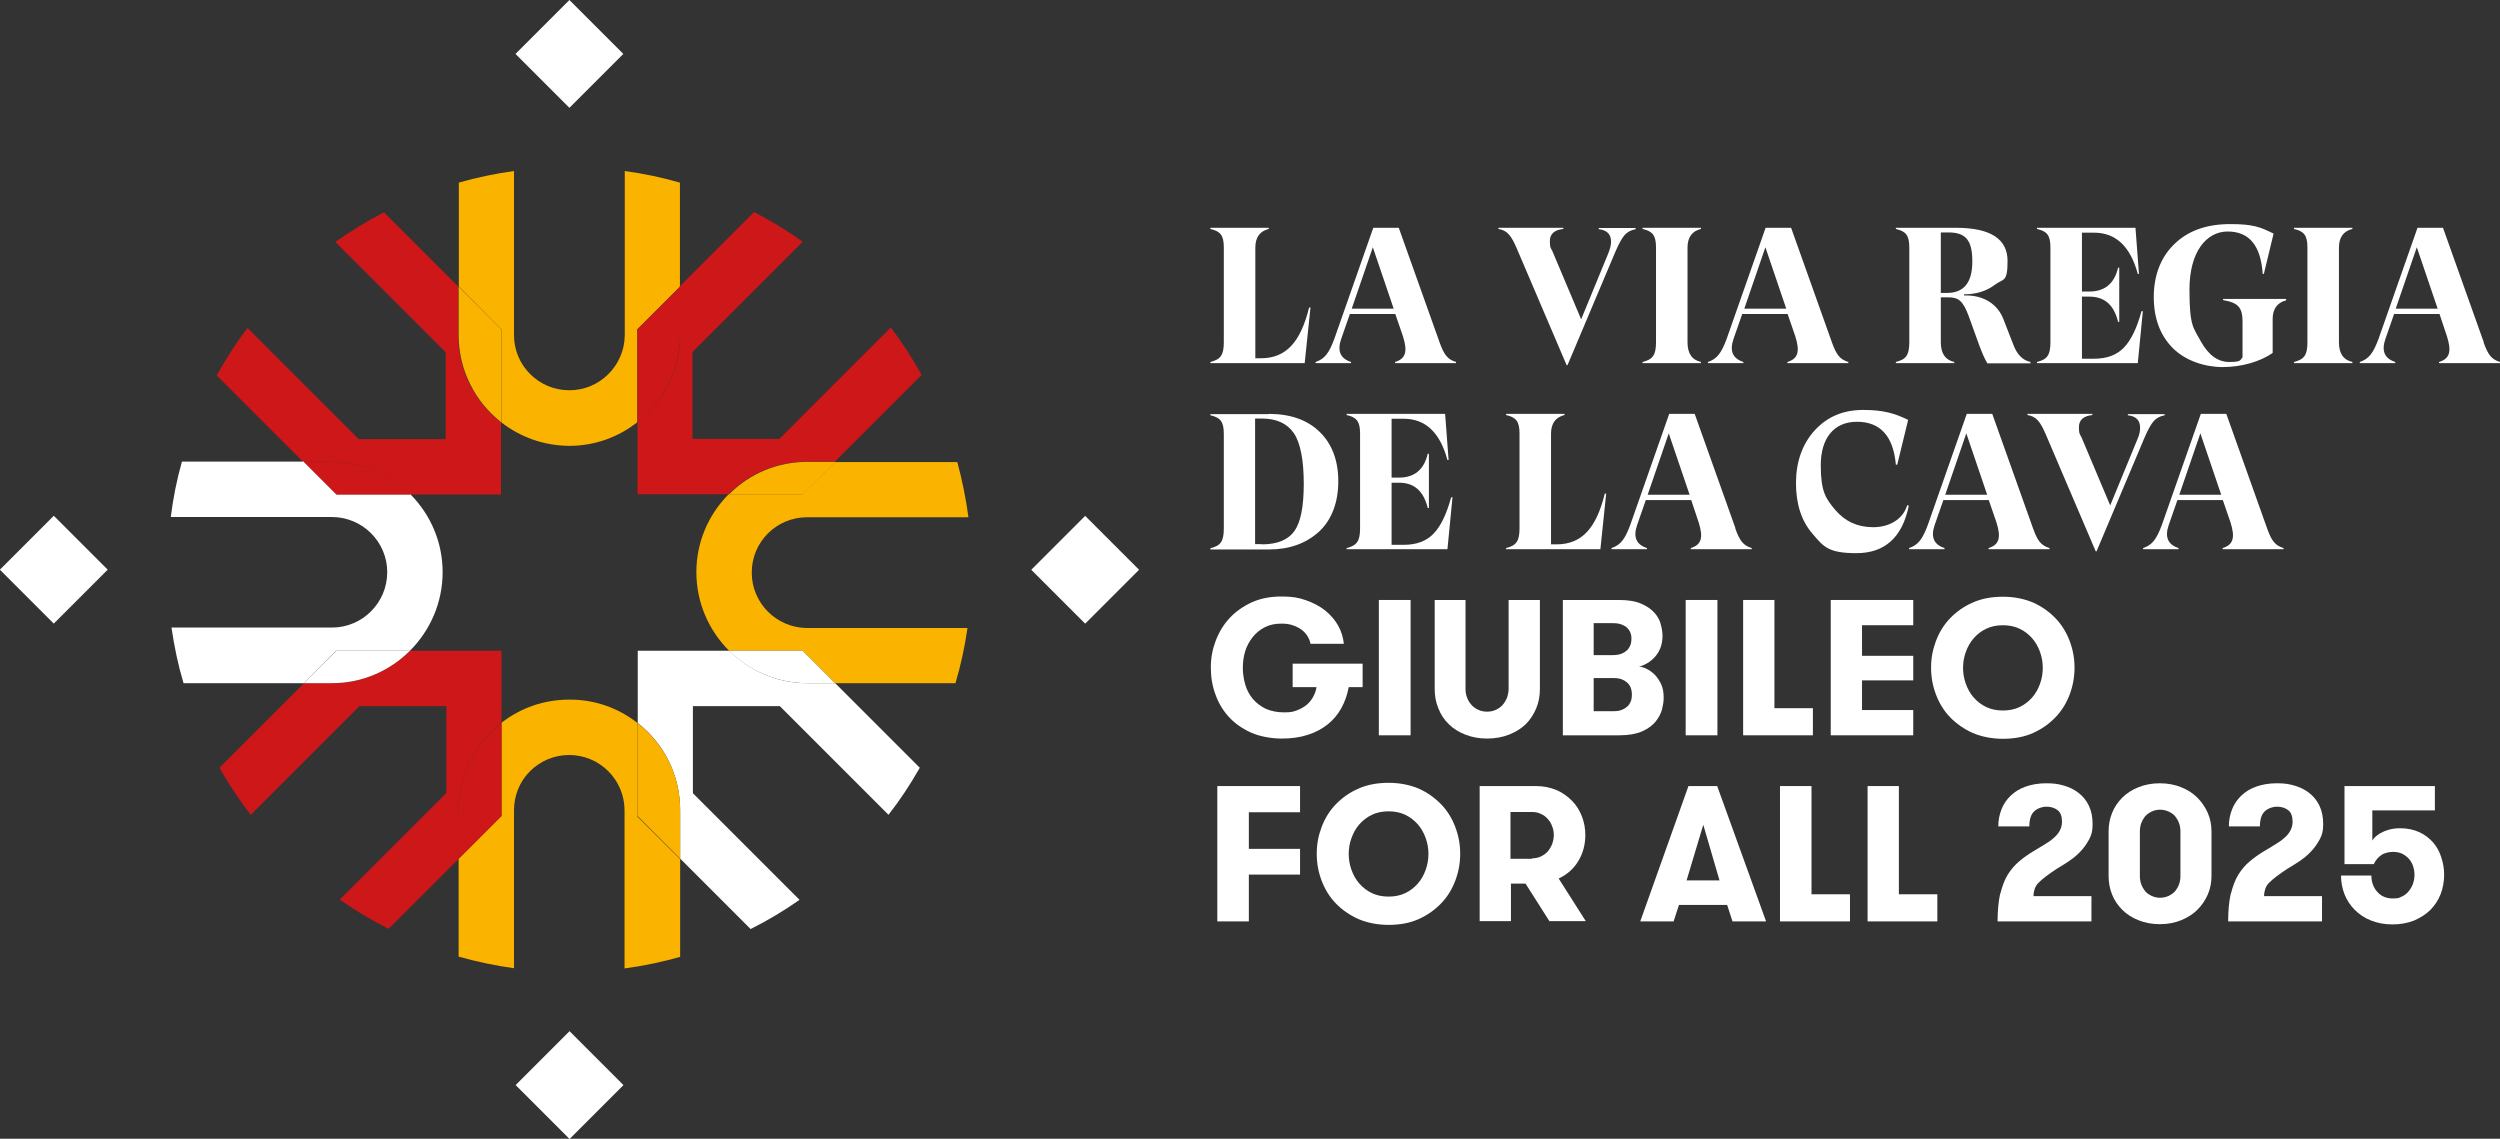 <?xml version="1.0" encoding="UTF-8"?>
<svg xmlns="http://www.w3.org/2000/svg" version="1.1" viewBox="0 0 1078.8 491.4">
  <rect x="0" y="0" width="1078.8" height="491.4" fill="#333333" stroke="none"/>
  <defs>
    <style>
      .cls-1 {
        fill: #cd1719;
      }

      .cls-2 {
        fill: #fff;
      }

      .cls-3 {
        fill: #fab400;
      }
    </style>
  </defs>
  <!-- Generator: Adobe Illustrator 28.7.1, SVG Export Plug-In . SVG Version: 1.2.0 Build 142)  -->
  <g>
    <g id="Livello_1">
      <g>
        <path class="cls-3" d="M275.1,352.1v-40.1c-8.4-6.6-18.7-10.2-29.5-10.1-10.7,0-20.9,3.5-29.2,10v40.2l-18.5,18.5v42.2c7.8,2.2,15.8,3.9,23.9,5v-68.1c0-6.4,2.4-12.4,6.9-16.9,4.5-4.5,10.5-7,16.9-7h0c6.4,0,12.4,2.5,16.9,7,4.5,4.5,7,10.5,7,16.9v68.2c8.3-1.1,16.2-2.8,24-5v-42.2c0,0-18.5-18.4-18.5-18.4Z"/>
        <path class="cls-1" d="M197.9,349.7c0-12.8,4.9-24.8,13.9-33.8,1.4-1.4,3-2.8,4.6-4v-31.1h-39.5c-8.6,8.6-20.5,13.9-33.6,14h-12.1s-36.5,36.5-36.5,36.5c4,7.1,8.5,13.9,13.5,20.3l46.9-46.9h37.5s0,37.5,0,37.5l-46,46c6.7,4.7,13.8,8.9,21.1,12.6l30.3-30.3v-20.9Z"/>
        <path class="cls-1" d="M197.9,349.7v20.9s18.5-18.5,18.5-18.5v-40.2c-1.6,1.2-3.1,2.6-4.6,4-9,9-14,21-13.9,33.8"/>
        <path class="cls-2" d="M299,342.2v-37.5h37.5s46.9,46.9,46.9,46.9c5-6.4,9.5-13.2,13.5-20.3l-36.5-36.5h-12.1c-13.1,0-25-5.4-33.6-14h-39.5s0,31.2,0,31.2c1.5,1.2,2.9,2.4,4.3,3.8,9,9,14,21,14,33.8v20.9s30.4,30.4,30.4,30.4c7.4-3.7,14.4-7.9,21.1-12.6l-46-46Z"/>
        <path class="cls-3" d="M293.5,370.5v-20.9c0-12.8-5-24.8-14.1-33.8-1.4-1.4-2.8-2.6-4.3-3.8v40.1l18.4,18.4Z"/>
        <path class="cls-3" d="M216.4,142.1v40.2c8.1,6.3,18.2,10,29.2,10.1h0c11.1,0,21.3-3.8,29.4-10.2v-40.1l18.4-18.4v-44.9c-7.7-2.2-15.6-3.9-23.8-5v70.8c-.1,13.2-10.9,23.9-24,23.8-13.2,0-23.9-10.8-23.8-23.9v-70.7c-8.1,1.1-16.1,2.8-23.8,5v44.8s18.4,18.5,18.4,18.5Z"/>
        <path class="cls-1" d="M143.1,199.3h0c12.7,0,24.7,4.9,33.7,13.9,0,0,0,.1.1.2h39.3s0-31.1,0-31.1c-11.3-8.8-18.5-22.4-18.5-37.8v-20.9s-32-32-32-32c-7.3,3.8-14.3,8.1-21,12.8l47.6,47.6v37.5h-37.5s-48-48-48-48c-4.9,6.5-9.3,13.3-13.3,20.5l37.3,37.3h12Z"/>
        <path class="cls-3" d="M197.9,123.6v20.9c0,15.3,7.2,29,18.5,37.8v-40.2l-18.5-18.5Z"/>
        <path class="cls-1" d="M293.5,144.6c0,15.2-7.2,28.8-18.4,37.5v31.2h39.3c0,0,0-.1.1-.2,9-9,21-13.9,33.7-13.9h12.1s37.4-37.4,37.4-37.4c-4-7.2-8.4-14-13.3-20.5l-48.1,48.1h-37.5s0-37.5,0-37.5l47.6-47.6c-6.7-4.8-13.7-9-21-12.8l-32.1,32.1v20.9Z"/>
        <path class="cls-1" d="M293.5,144.6v-20.9s-18.4,18.4-18.4,18.4v40.1c11.1-8.7,18.3-22.3,18.4-37.5"/>
        <path class="cls-2" d="M145.2,280.8h31.7c8.7-8.7,14.1-20.7,14.1-33.9,0-12.7-5-24.6-13.9-33.6h-31.9s-14.1-14.1-14.1-14.1h-52.6c-2.2,7.8-3.8,15.8-4.8,23.9h69.5c0,0,0,0,0,0,13.2,0,23.9,10.7,23.9,23.8,0,13.2-10.7,23.9-23.8,23.9h-69.3c1.2,8.3,2.9,16.3,5.2,24h52c0,0,14-14.1,14-14.1Z"/>
        <path class="cls-2" d="M131.2,294.8h12.1c13.1,0,25-5.4,33.6-14h-31.7l-14,14Z"/>
        <path class="cls-1" d="M143.2,199.3h-12.1s14.1,14.1,14.1,14.1h31.9s0-.1-.1-.2c-9-9-21-13.9-33.7-13.9"/>
        <path class="cls-3" d="M346.3,213.3h-31.9c-8.9,9-13.9,20.9-13.9,33.6,0,13.2,5.4,25.2,14.1,33.9h31.7s14,14,14,14h52c2.3-7.7,4-15.6,5.2-23.8h-69.3c-13.2-.1-23.9-10.9-23.8-24,0-13.2,10.7-23.8,23.9-23.8h69.6c-1.1-8.1-2.7-16.1-4.8-23.8h-52.7s-14.1,14-14.1,14Z"/>
        <path class="cls-2" d="M314.6,280.8c8.6,8.6,20.5,13.9,33.6,14h12.1s-14-14-14-14h-31.7Z"/>
        <path class="cls-3" d="M360.4,199.3h-12s0,0,0,0c-12.7,0-24.7,4.9-33.7,13.9,0,0,0,.1-.1.2h31.9s14.1-14.1,14.1-14.1Z"/>
        <rect class="cls-2" x="229.3" y="6.8" width="32.9" height="32.9" transform="translate(55.5 180.6) rotate(-45)"/>
        <rect class="cls-2" x="229.3" y="451.8" width="32.9" height="32.9" transform="translate(-259.1 310.9) rotate(-45)"/>
        <rect class="cls-2" x="451.8" y="229.3" width="32.9" height="32.9" transform="translate(-36.6 403.2) rotate(-45)"/>
        <rect class="cls-2" x="6.8" y="229.3" width="32.9" height="32.9" transform="translate(-167 88.5) rotate(-45)"/>
        <path class="cls-2" d="M565.5,132.7l-2.5,24h-40.7v-.5c4.3-1.1,5.8-2.8,5.8-8.5v-40.9c0-5.3-1.5-7-5.8-8v-.5h25.2v.5c-3.8.9-5.8,3.6-5.8,8v47.8h2.4c11.1,0,17.2-7.3,20.8-21.9h.6Z"/>
        <path class="cls-2" d="M621.2,147.7c1.9,5.3,3.4,7.4,7.1,8.5v.5h-26.3v-.5c4.6-1.4,5.5-4.5,3.4-11.1l-3.3-9.6h-19.6l-3.8,10.9c-1.7,5.1-.3,8.3,4.3,9.8v.5h-15.3v-.5c3.9-1.3,5.8-3.8,8.1-10l16.8-47.9h11l17.6,49.4ZM583.3,133.2h18.1l-9-26.5-9.1,26.5Z"/>
        <path class="cls-2" d="M676,157.5l-21.4-50.1c-2.4-5.6-4.1-8-8-8.6v-.5h28v.5c-3.9.4-5.8,2.2-5.8,5.2s.3,2.8,1.1,4.4l12.4,29.4,11.8-28.7c.7-1.8,1.1-3.4,1.1-4.8,0-3.2-1.7-5-5.3-5.4v-.5h15.9v.5c-2.1.4-3.7,1.3-4.8,2.6-1.2,1.4-2.5,3.8-4,7.3l-20.6,48.8h-.4Z"/>
        <path class="cls-2" d="M734,98.8c-3.8.9-5.8,3.6-5.8,8v40.9c0,4.8,1.9,7.6,5.8,8.5v.5h-25.2v-.5c4.3-1.1,5.8-2.8,5.8-8.5v-40.9c0-5.3-1.5-7-5.8-8v-.5h25.2v.5Z"/>
        <path class="cls-2" d="M790.5,147.7c1.9,5.3,3.4,7.4,7.1,8.5v.5h-26.3v-.5c4.6-1.4,5.5-4.5,3.4-11.1l-3.3-9.6h-19.6l-3.8,10.9c-1.7,5.1-.3,8.3,4.3,9.8v.5h-15.3v-.5c3.9-1.3,5.8-3.8,8.1-10l16.8-47.9h11l17.6,49.4ZM752.7,133.2h18.1l-9-26.5-9.1,26.5Z"/>
        <path class="cls-2" d="M818.1,156.7v-.5c4.3-1.1,5.8-2.8,5.8-8.5v-40.9c0-5.3-1.5-7-5.8-8v-.5h26c14.8,0,22.2,4.8,22.2,14.3s-1.8,7.5-5.5,10.3c-3.7,2.8-8.1,4.1-13.3,4.1v.5c8.1-.3,14.4,3.5,17,10.2l4.4,11.3c1.6,4.1,4,6.5,7.3,7.2v.6h-18.6c-.9-1.4-2.2-4.2-3.7-8.3l-4.4-12.2c-2.4-6.3-4.2-8-8.8-8h-3.2v19.4c0,4.8,1.9,7.6,5.8,8.5v.5h-25.2ZM837.5,126.4h2.7c7.3,0,10.9-4.5,10.9-13.6s-2.8-12.5-10.3-12.5h-3.3v26.1Z"/>
        <path class="cls-2" d="M924.7,134.1l-2.2,22.6h-43.5v-.5c4.3-1.1,5.8-2.8,5.8-8.5v-40.9c0-5.3-1.5-7-5.8-8v-.5h42.5l1.5,19.9h-.5c-3.2-11.8-9.4-17.8-18.9-17.8h-5.2v25.4h3.2c6.6,0,10.8-3.4,12.4-10.3h.5v23.4h-.5c-1.8-7.3-5.8-10.9-12.4-10.9h-3.2v26.8h5.2c5.6,0,9.8-1.6,12.9-4.8,3.1-3.2,5.6-8.4,7.6-15.7h.5Z"/>
        <path class="cls-2" d="M986.5,129.1v.5c-3.8,1-5.8,3.7-5.8,8v14.7c-5.4,3.8-13.6,6.1-21.5,6.1s-16.3-2.8-21.7-8.3c-5.4-5.5-8.1-12.8-8.1-22s3-17.2,9-22.9c5.9-5.7,13.9-8.5,24-8.5s12.9,1.3,18.7,4.1l-4.2,17.4h-.5c-.8-12.2-5.8-18.3-15.1-18.3s-16.5,8.9-16.5,25,1.7,16.4,4.9,22.4c3.3,5.9,7.3,8.9,12.3,8.9s4.6-.7,5.7-2v-15.4c0-6-1.8-8.2-8.4-9.3v-.5h27.3Z"/>
        <path class="cls-2" d="M1015.1,98.8c-3.8.9-5.8,3.6-5.8,8v40.9c0,4.8,1.9,7.6,5.8,8.5v.5h-25.2v-.5c4.3-1.1,5.8-2.8,5.8-8.5v-40.9c0-5.3-1.5-7-5.8-8v-.5h25.2v.5Z"/>
        <path class="cls-2" d="M1071.7,147.7c1.9,5.3,3.4,7.4,7.1,8.5v.5h-26.3v-.5c4.6-1.4,5.5-4.5,3.4-11.1l-3.2-9.6h-19.6l-3.8,10.9c-1.7,5.1-.3,8.3,4.3,9.8v.5h-15.3v-.5c3.9-1.3,5.8-3.8,8.1-10l16.8-47.9h11l17.6,49.4ZM1033.8,133.2h18.1l-9-26.5-9.1,26.5Z"/>
        <path class="cls-2" d="M547.5,178.6c9.3,0,16.7,2.6,22,7.8,5.3,5.2,8,12.3,8,21.3s-2.8,16.6-8.3,21.7c-5.6,5.1-12.8,7.7-21.5,7.7h-25.4v-.5c4.3-1.1,5.8-2.8,5.8-8.5v-40.9c0-5.3-1.5-7-5.8-8v-.5h25.2ZM544.5,234.9c6.6,0,11.3-1.9,14-5.7,2.8-3.8,4.1-10.6,4.1-20.5s-1.4-17.6-4.3-21.8c-2.9-4.2-7.5-6.3-13.9-6.3h-2.8v54.2h2.8Z"/>
        <path class="cls-2" d="M626.8,214.4l-2.2,22.6h-43.5v-.5c4.3-1.1,5.8-2.8,5.8-8.5v-40.9c0-5.3-1.5-7-5.8-8v-.5h42.5l1.5,19.9h-.5c-3.2-11.8-9.4-17.8-18.9-17.8h-5.2v25.4h3.2c6.6,0,10.8-3.4,12.4-10.3h.5v23.4h-.5c-1.8-7.3-5.8-10.9-12.4-10.9h-3.2v26.8h5.2c5.6,0,9.8-1.6,12.9-4.8,3.1-3.2,5.6-8.4,7.6-15.7h.5Z"/>
        <path class="cls-2" d="M693.1,213l-2.5,24h-40.7v-.5c4.3-1.1,5.8-2.8,5.8-8.5v-40.9c0-5.3-1.5-7-5.8-8v-.5h25.2v.5c-3.8.9-5.8,3.6-5.8,8v47.8h2.4c11.1,0,17.2-7.3,20.8-21.9h.6Z"/>
        <path class="cls-2" d="M748.8,228c1.9,5.3,3.4,7.4,7.1,8.5v.5h-26.3v-.5c4.6-1.4,5.5-4.5,3.4-11.1l-3.2-9.6h-19.6l-3.8,10.9c-1.7,5.1-.3,8.3,4.3,9.8v.5h-15.3v-.5c3.9-1.3,5.8-3.8,8.1-10l16.8-47.9h11l17.6,49.4ZM711,213.5h18.1l-9-26.5-9.1,26.5Z"/>
        <path class="cls-2" d="M782.2,230.4c-4.8-5.5-7.2-12.8-7.2-21.9s2.7-16.9,8.1-22.8c5.4-5.9,12.3-8.8,20.9-8.8s13.5,1.4,19.4,4.3l-4.7,19.3h-.6c-1.1-12.3-6.7-18.5-16.8-18.5s-15.6,7.3-15.6,18.7,2.1,14.4,6.3,19.4c4.2,4.9,9.6,7.4,16.3,7.4s12.8-3.2,14.7-9.5l.7.2c-2.8,13.7-10.4,20.5-22.6,20.5s-14.2-2.8-18.9-8.3"/>
        <path class="cls-2" d="M877.3,228c1.9,5.3,3.4,7.4,7.1,8.5v.5h-26.3v-.5c4.6-1.4,5.5-4.5,3.4-11.1l-3.3-9.6h-19.6l-3.8,10.9c-1.7,5.1-.3,8.3,4.3,9.8v.5h-15.3v-.5c3.9-1.3,5.8-3.8,8.1-10l16.8-47.9h11l17.6,49.4ZM839.4,213.5h18.1l-9-26.5-9.1,26.5Z"/>
        <path class="cls-2" d="M904.3,237.8l-21.4-50.1c-2.4-5.6-4.1-8-8-8.6v-.5h28v.5c-3.9.4-5.8,2.2-5.8,5.2s.3,2.8,1.1,4.4l12.4,29.4,11.8-28.7c.8-1.8,1.1-3.4,1.1-4.8,0-3.2-1.7-5-5.3-5.4v-.5h15.9v.5c-2.1.4-3.7,1.3-4.8,2.6-1.2,1.4-2.5,3.8-4,7.3l-20.6,48.8h-.4Z"/>
        <path class="cls-2" d="M978.3,228c1.9,5.3,3.4,7.4,7.1,8.5v.5h-26.3v-.5c4.6-1.4,5.5-4.5,3.4-11.1l-3.3-9.6h-19.6l-3.8,10.9c-1.7,5.1-.3,8.3,4.3,9.8v.5h-15.3v-.5c3.9-1.3,5.8-3.8,8.1-10l16.8-47.9h11l17.6,49.4ZM940.4,213.5h18.1l-9-26.5-9.1,26.5Z"/>
        <path class="cls-2" d="M557.7,286.4h30.3v10.1h-6c-.6,3.3-1.7,6.4-3.2,9.1-1.5,2.7-3.5,5.1-5.9,7-2.4,1.9-5.3,3.5-8.6,4.5-3.3,1.1-7,1.6-11.2,1.6s-9.2-.8-13.1-2.5c-3.8-1.7-7-3.9-9.6-6.7-2.6-2.8-4.6-6.1-5.9-9.8-1.4-3.7-2-7.6-2-11.7s.7-7.8,2.1-11.5c1.4-3.7,3.4-7,6-9.8,2.6-2.8,5.9-5.1,9.6-6.8,3.8-1.7,8.1-2.5,12.8-2.5s7.4.5,10.5,1.6c3.2,1.1,6,2.6,8.3,4.4,2.3,1.9,4.2,4,5.6,6.5,1.4,2.5,2.2,5.1,2.5,7.9h-14.4c-.2-1.2-.7-2.3-1.3-3.3-.7-1.1-1.5-2-2.6-2.8-1.1-.8-2.3-1.4-3.8-1.9-1.4-.5-3.1-.7-4.8-.7-2.8,0-5.2.5-7.3,1.6-2.1,1.1-3.8,2.5-5.2,4.3-1.4,1.8-2.5,3.8-3.2,6.1-.7,2.3-1,4.7-1,7.1s.4,5.1,1.1,7.4c.7,2.3,1.8,4.3,3.3,6.1,1.5,1.7,3.3,3.1,5.6,4.2,2.3,1,4.9,1.5,7.9,1.5s3.9-.3,5.5-.9c1.6-.6,3-1.4,4.2-2.4,1.2-1,2.1-2.2,2.8-3.5.7-1.3,1.2-2.7,1.4-4.1h-10.3v-10.1Z"/>
        <rect class="cls-2" x="595" y="258.9" width="13.7" height="58.4"/>
        <path class="cls-2" d="M618.9,258.9h13.5v38.4c0,1.3.2,2.6.7,3.8.4,1.2,1.1,2.2,1.9,3.1.8.9,1.8,1.6,2.9,2.1,1.1.5,2.4.8,3.8.8s2.7-.3,3.8-.8c1.1-.5,2.1-1.2,2.9-2.1.8-.9,1.4-1.9,1.9-3.1.4-1.2.7-2.5.7-3.8v-38.4h13.5v38.4c0,3-.5,5.8-1.6,8.4-1.1,2.6-2.6,4.9-4.5,6.8-2,1.9-4.4,3.4-7.2,4.5-2.8,1.1-6,1.7-9.5,1.7s-6.6-.6-9.4-1.7c-2.8-1.1-5.2-2.6-7.1-4.5-2-1.9-3.5-4.2-4.5-6.8-1.1-2.6-1.6-5.4-1.6-8.4v-38.4Z"/>
        <path class="cls-2" d="M674.3,258.9h24.2c4,0,7.2.5,9.7,1.6,2.5,1.1,4.4,2.4,5.8,4,1.4,1.6,2.3,3.3,2.7,5.1.5,1.8.7,3.5.7,5s-.3,3.5-.9,5c-.6,1.5-1.4,2.8-2.4,3.9-1,1.1-2.1,2-3.3,2.7-1.2.7-2.4,1.2-3.5,1.5.9,0,2,.3,3.2.9,1.2.6,2.4,1.4,3.5,2.5,1.1,1.1,2,2.5,2.8,4.1.8,1.7,1.1,3.6,1.1,5.8s-.3,3.2-.7,5.1c-.5,1.9-1.5,3.7-2.8,5.3-1.4,1.7-3.3,3.1-5.8,4.2-2.5,1.1-5.8,1.7-9.8,1.7h-24.4v-58.4ZM695.8,282.7c1.7,0,3-.2,4.1-.7,1-.4,1.8-1,2.5-1.7.6-.7,1-1.5,1.3-2.3.2-.8.3-1.6.3-2.3s0-1.4-.3-2.2c-.2-.8-.6-1.5-1.2-2.2-.6-.7-1.4-1.3-2.5-1.7-1.1-.5-2.4-.7-4.2-.7h-8.1v13.8h8.1ZM687.7,292.6v14.3h8.4c1.7,0,3-.2,4-.7,1-.4,1.8-1,2.5-1.7.6-.7,1-1.5,1.3-2.3.2-.8.3-1.7.3-2.5s-.1-1.4-.3-2.3c-.2-.8-.6-1.6-1.2-2.3-.6-.7-1.4-1.3-2.5-1.8-1.1-.5-2.4-.7-4-.7h-8.5Z"/>
        <rect class="cls-2" x="727.4" y="258.9" width="13.7" height="58.4"/>
        <polygon class="cls-2" points="782.3 305.6 782.3 317.3 752.2 317.3 752.2 258.9 765.7 258.9 765.7 305.6 782.3 305.6"/>
        <polygon class="cls-2" points="803.5 269.8 803.5 283 825.6 283 825.6 293.6 803.5 293.6 803.5 306.4 825.6 306.4 825.6 317.3 790 317.3 790 258.9 825.6 258.9 825.6 269.8 803.5 269.8"/>
        <path class="cls-2" d="M864.3,318.8c-4.8,0-9.2-.9-13-2.5-3.8-1.7-7.1-4-9.8-6.8-2.7-2.8-4.7-6.1-6.1-9.8-1.4-3.7-2.1-7.5-2.1-11.6s.7-7.8,2.1-11.5c1.4-3.7,3.4-7,6.1-9.8,2.7-2.8,5.9-5.1,9.8-6.8,3.8-1.7,8.2-2.5,13-2.5s9.2.9,13,2.5c3.8,1.7,7,4,9.7,6.8,2.7,2.8,4.7,6.1,6.1,9.8,1.4,3.7,2.1,7.5,2.1,11.5s-.7,7.9-2.1,11.6c-1.4,3.7-3.4,7-6.1,9.8-2.7,2.8-5.9,5.1-9.7,6.8-3.8,1.7-8.1,2.5-13,2.5M864.3,306.6c2.7,0,5.1-.5,7.2-1.5,2.1-1,3.9-2.4,5.4-4.1,1.5-1.7,2.6-3.7,3.4-5.9.8-2.2,1.2-4.5,1.2-6.9s-.4-4.7-1.2-6.9c-.8-2.2-1.9-4.2-3.4-5.9-1.5-1.7-3.3-3.1-5.4-4.1-2.1-1-4.5-1.5-7.2-1.5s-5.1.5-7.2,1.5c-2.1,1-3.9,2.4-5.4,4.1-1.5,1.7-2.6,3.7-3.4,5.9-.8,2.2-1.2,4.5-1.2,6.9s.4,4.7,1.2,6.9c.8,2.2,1.9,4.2,3.4,5.9,1.5,1.7,3.3,3.1,5.4,4.1,2.1,1,4.5,1.5,7.2,1.5"/>
        <polygon class="cls-2" points="538.9 350.5 538.9 366.3 561 366.3 561 377.4 538.9 377.4 538.9 397.6 525.3 397.6 525.3 339.2 561 339.2 561 350.5 538.9 350.5"/>
        <path class="cls-2" d="M599.2,399.1c-4.8,0-9.2-.9-13-2.5-3.8-1.7-7.1-4-9.8-6.8-2.7-2.8-4.7-6.1-6.1-9.8-1.4-3.7-2.1-7.5-2.1-11.6s.7-7.8,2.1-11.5c1.4-3.7,3.4-7,6.1-9.8,2.7-2.8,5.9-5.1,9.8-6.8,3.8-1.7,8.2-2.5,13-2.5s9.2.9,13,2.5c3.8,1.7,7,4,9.7,6.8,2.7,2.8,4.7,6.1,6.1,9.8,1.4,3.7,2.1,7.5,2.1,11.5s-.7,7.9-2.1,11.6c-1.4,3.7-3.4,7-6.1,9.8-2.7,2.8-5.9,5.1-9.7,6.8-3.8,1.7-8.1,2.5-13,2.5M599.2,386.9c2.7,0,5.1-.5,7.2-1.5,2.1-1,3.9-2.4,5.4-4.1,1.5-1.7,2.6-3.7,3.4-5.9.8-2.2,1.2-4.5,1.2-6.9s-.4-4.7-1.2-6.9c-.8-2.2-1.9-4.2-3.4-5.9-1.5-1.7-3.3-3.1-5.4-4.1-2.1-1-4.5-1.5-7.2-1.5s-5.1.5-7.2,1.5c-2.1,1-3.9,2.4-5.4,4.1-1.5,1.7-2.6,3.7-3.4,5.9-.8,2.2-1.2,4.5-1.2,6.9s.4,4.7,1.2,6.9c.8,2.2,1.9,4.2,3.4,5.9,1.5,1.7,3.3,3.1,5.4,4.1,2.1,1,4.5,1.5,7.2,1.5"/>
        <path class="cls-2" d="M638.3,339.2h24.5c3.2,0,6.1.6,8.8,1.7,2.6,1.1,4.8,2.7,6.7,4.6,1.9,1.9,3.3,4.2,4.3,6.7,1,2.6,1.5,5.3,1.5,8.1,0,4.1-1,7.9-3,11.2-2,3.4-4.9,5.9-8.5,7.6l11.7,18.4h-15.7l-10.3-16.2h-6.3v16.2h-13.5v-58.4ZM661.1,370.4c1.4,0,2.7-.3,3.8-.8,1.2-.6,2.2-1.3,3-2.2.8-.9,1.4-2,1.9-3.2.4-1.2.7-2.5.7-3.8s-.2-2.6-.7-3.8c-.4-1.2-1.1-2.3-1.9-3.2-.8-.9-1.8-1.7-3-2.2-1.2-.6-2.4-.8-3.8-.8h-9.3v20.2h9.3Z"/>
        <path class="cls-2" d="M747.6,397.6l-2.3-7.1h-20.8l-2.3,7.1h-14.4l20.8-58.4h12.4l21.1,58.4h-14.7ZM735,355.9l-7.2,24h14.2l-7-24Z"/>
        <polygon class="cls-2" points="798.3 385.9 798.3 397.6 768.1 397.6 768.1 339.2 781.7 339.2 781.7 385.9 798.3 385.9"/>
        <polygon class="cls-2" points="836 385.9 836 397.6 805.9 397.6 805.9 339.2 819.4 339.2 819.4 385.9 836 385.9"/>
        <path class="cls-2" d="M863.2,385.6c.8-3.2,1.8-5.9,3.2-8.2,1.4-2.2,3-4.1,4.9-5.7,1.9-1.6,3.9-3,6.2-4.4,1.7-1,3.3-2,4.8-2.9,1.5-.9,2.8-1.8,3.9-2.8,1.1-.9,2-2,2.6-3.1.6-1.1,1-2.4,1-3.9,0-2.3-.6-4-1.9-5-1.3-1-2.9-1.5-4.8-1.5s-3.9.7-5.3,2c-1.4,1.3-2.1,3.5-2.1,6.5h-13.4c0-2.7.5-5.1,1.4-7.4.9-2.3,2.3-4.3,4-5.9,1.8-1.7,3.9-3,6.5-3.9,2.6-.9,5.5-1.4,8.8-1.4s5.2.3,7.6,1c2.4.7,4.5,1.7,6.4,3.2,1.8,1.4,3.3,3.2,4.4,5.5,1.1,2.3,1.6,4.9,1.6,8s-.5,4.7-1.6,6.7c-1.1,2-2.4,3.8-3.9,5.3-1.5,1.6-3.2,2.9-5,4.1-1.8,1.2-3.4,2.2-4.8,3-2,1.3-3.7,2.5-5,3.5-1.3,1-2.3,1.9-3.1,2.7-.8.8-1.3,1.7-1.6,2.6-.3.9-.5,1.9-.5,3.1h25v10.9h-40.5c0-4.7.4-8.7,1.1-11.9"/>
        <path class="cls-2" d="M909.9,358.8c0-2.8.5-5.5,1.5-8,1-2.5,2.5-4.7,4.4-6.6,1.9-1.9,4.2-3.4,7-4.5,2.7-1.1,5.8-1.7,9.2-1.7s6.5.6,9.2,1.7c2.8,1.1,5.1,2.6,7,4.5,1.9,1.9,3.4,4.1,4.5,6.6,1.1,2.5,1.6,5.2,1.6,8v19.2c0,2.8-.5,5.5-1.6,8-1.1,2.5-2.6,4.7-4.5,6.6-1.9,1.9-4.3,3.4-7,4.5-2.7,1.1-5.8,1.7-9.2,1.7s-6.5-.6-9.2-1.7c-2.8-1.1-5.1-2.6-7-4.5-1.9-1.9-3.4-4.1-4.4-6.6-1-2.5-1.5-5.2-1.5-8v-19.2ZM940.9,358.8c0-1.3-.2-2.5-.6-3.6-.4-1.1-1-2.1-1.7-3-.8-.9-1.7-1.5-2.8-2-1.1-.5-2.3-.8-3.7-.8s-2.5.3-3.6.8c-1.1.5-2,1.2-2.8,2-.7.9-1.3,1.9-1.7,3-.4,1.1-.6,2.3-.6,3.6v19.2c0,1.3.2,2.5.6,3.6s1,2.1,1.7,3c.8.9,1.7,1.5,2.8,2,1.1.5,2.3.8,3.6.8s2.6-.3,3.7-.8c1.1-.5,2-1.2,2.8-2,.7-.9,1.3-1.9,1.7-3,.4-1.1.6-2.3.6-3.6v-19.2Z"/>
        <path class="cls-2" d="M962.7,385.6c.8-3.2,1.8-5.9,3.2-8.2,1.4-2.2,3-4.1,4.9-5.7,1.9-1.6,3.9-3,6.2-4.4,1.7-1,3.3-2,4.8-2.9,1.5-.9,2.8-1.8,3.9-2.8,1.1-.9,2-2,2.6-3.1.6-1.1,1-2.4,1-3.9,0-2.3-.6-4-1.9-5-1.3-1-2.9-1.5-4.8-1.5s-3.9.7-5.3,2c-1.4,1.3-2.1,3.5-2.1,6.5h-13.4c0-2.7.5-5.1,1.4-7.4.9-2.3,2.3-4.3,4-5.9,1.8-1.7,3.9-3,6.5-3.9,2.6-.9,5.5-1.4,8.8-1.4s5.2.3,7.6,1c2.4.7,4.5,1.7,6.4,3.2,1.8,1.4,3.3,3.2,4.4,5.5,1.1,2.3,1.6,4.9,1.6,8s-.5,4.7-1.6,6.7c-1.1,2-2.4,3.8-3.9,5.3-1.5,1.6-3.2,2.9-5,4.1-1.8,1.2-3.4,2.2-4.8,3-2,1.3-3.7,2.5-5,3.5-1.3,1-2.3,1.9-3.1,2.7-.8.8-1.3,1.7-1.6,2.6-.3.9-.5,1.9-.5,3.1h25v10.9h-40.5c0-4.7.4-8.7,1.1-11.9"/>
        <path class="cls-2" d="M1011.3,339.2h39.4v10.5h-27v13c.6-.9,1.3-1.7,2.2-2.3.9-.7,1.9-1.2,3-1.7,1.1-.4,2.2-.8,3.3-1,1.1-.2,2.3-.3,3.4-.3,3.2,0,6,.6,8.4,1.7,2.4,1.1,4.4,2.7,6,4.5,1.6,1.9,2.8,4.1,3.5,6.5.8,2.4,1.2,4.9,1.2,7.5s-.5,5.6-1.5,8.2c-1,2.6-2.5,4.8-4.4,6.8-1.9,1.9-4.3,3.4-7,4.6-2.8,1.1-5.9,1.7-9.4,1.7s-6.5-.6-9.3-1.7c-2.8-1.1-5.1-2.7-7-4.6-1.9-1.9-3.4-4.2-4.4-6.7-1-2.6-1.5-5.3-1.5-8.1h13.1c0,2.7.8,5.1,2.5,7,1.6,1.9,3.9,2.9,6.7,2.9s2.7-.3,3.9-.8c1.1-.5,2.1-1.2,2.9-2.2.8-.9,1.4-2,1.9-3.2.4-1.2.7-2.5.7-3.9s-.2-2.6-.6-3.8c-.4-1.2-1-2.3-1.8-3.2-.8-.9-1.8-1.6-2.9-2.2-1.1-.5-2.4-.8-3.9-.8s-3.7.4-5,1.3c-1.4.9-2.5,2.2-3.4,4h-12.6v-33.8Z"/>
      </g>
    </g>
  </g>
</svg>
